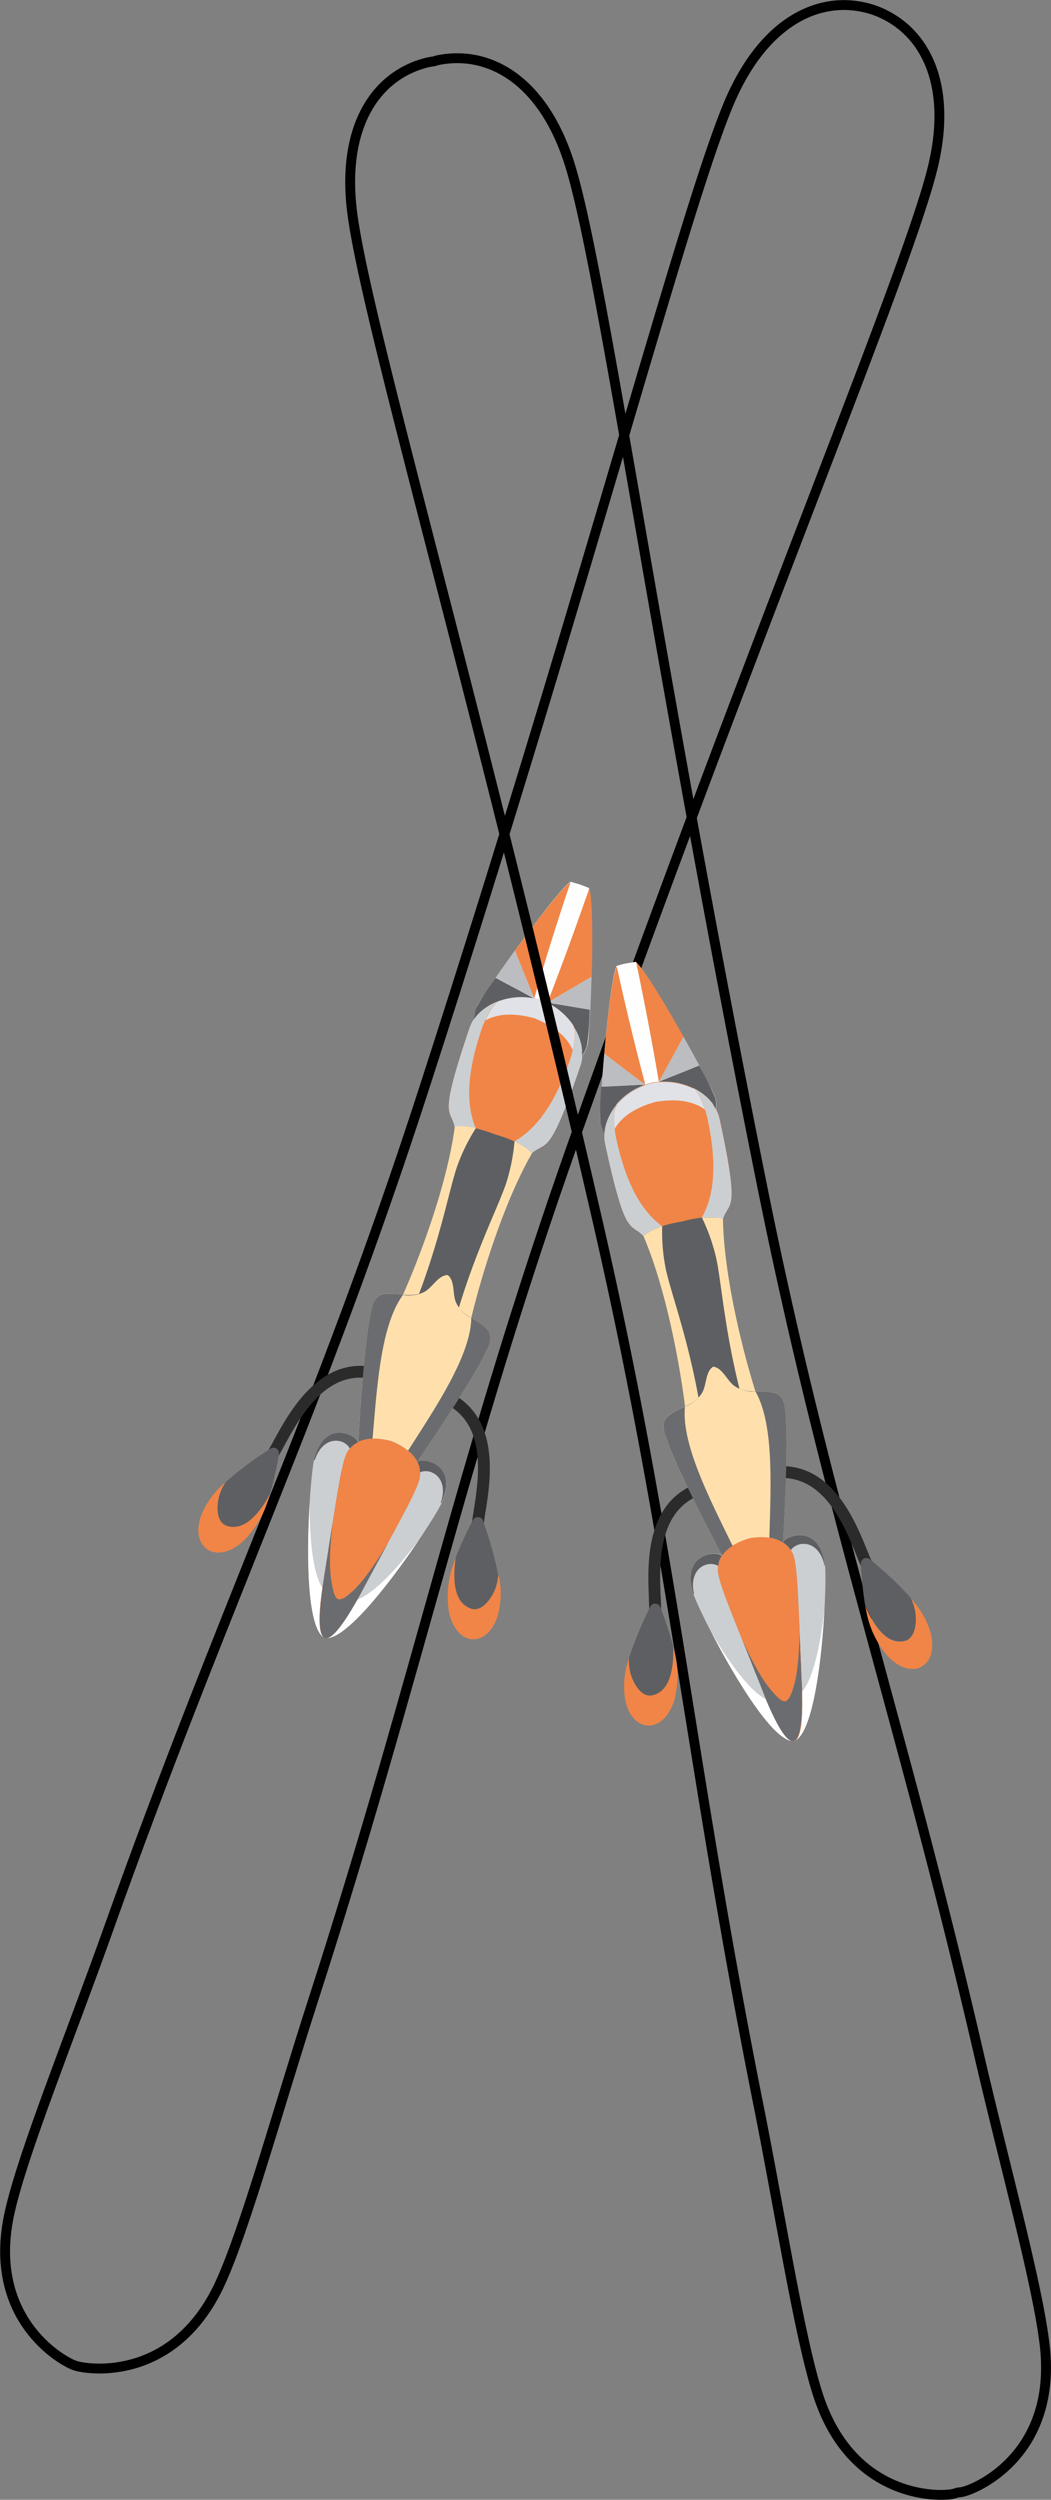 <?xml version="1.0" encoding="UTF-8"?> <svg xmlns="http://www.w3.org/2000/svg" viewBox="0 0 213.26 507.09"><rect x="0" y="0" width="213.26" height="507.09" fill="#808080" stroke="none"/> <defs> <style>.cls-1{fill:none;stroke:#000;stroke-miterlimit:10;stroke-width:2px;}.cls-2{fill:#cccfd2;}.cls-3{fill:#ffe0ad;}.cls-4{fill:#f08547;}.cls-5{fill:#5e5f62;}.cls-6{fill:#f2f2f2;}.cls-7{fill:#2b2b2b;}.cls-8{fill:#fff;}.cls-9{fill:#6b6c6f;}.cls-10{fill:#fefefe;}.cls-11{fill:#bcbdc1;}.cls-12{fill:#e0e2e8;}</style> </defs> <title>лыжи2600</title> <g id="Слой_2" data-name="Слой 2"> <g id="Слой_1-2" data-name="Слой 1"> <path class="cls-1" d="M148.6,19.35c-8.81,19.25-28.54,96.39-62.55,201.45C65,285.88,45.34,325.71,21.88,391.67,14.28,413,4.7,436.62,2,448.6c-4.91,21.53,10.4,30.31,13.21,31.26S35.5,483.17,44.7,463.1c5.12-11.17,11.86-35.72,18.83-57.3,21.47-66.55,30.16-110.21,53-174.66C153.3,127.53,184.74,53.8,189.45,33.2,193.27,16.46,187.3,5.53,177.23,2,167.1-1.32,155.78,3.68,148.6,19.35Z"></path> <path class="cls-2" d="M65.91,332.27c5.76,1.08,22.3-24.1,23.76-27.5,3.32-7.72-3.67-9.12-5-8.25a5.07,5.07,0,0,1,.28,4.05c-1.08,3.2-4.39,8.9-11.79,22.68C69.74,329.63,67.55,331.71,65.91,332.27Z"></path> <path class="cls-2" d="M63.76,296c-.91,3.58-3.1,33.63,2.13,36.27-1-1.43-1.44-4.42-.27-11.57,2.5-15.44,3.34-22,4.43-25.17a5.08,5.08,0,0,1,2.68-3C72.22,291,65.82,287.84,63.76,296Z"></path> <path class="cls-3" d="M75.08,267.1c-1,5.17-2,17.91-2.35,25.37,1.6-.76,3.84-.9,6.69-.12,2.75,1.12,4.46,2.59,5.26,4.17,4.21-6.16,11.24-16.83,13.56-21.57.84-1.71,2.15-3.79.44-5.48a14.87,14.87,0,0,0-3.05-2.12,6.79,6.79,0,0,1-3.09-3.13c-.75-1.75-.16-4.4-1.68-5.58-1.93,0-3.07,2.48-4.73,3.4a6.74,6.74,0,0,1-4.37.61,15.5,15.5,0,0,0-3.71-.17C75.68,262.78,75.46,265.24,75.08,267.1Z"></path> <path class="cls-4" d="M70.05,295.52c-1.09,3.2-1.93,9.73-4.43,25.17-2.3,14.07.39,15.88,7.55,2.56,7.4-13.78,10.71-19.48,11.79-22.68a5.07,5.07,0,0,0-.28-4.05c-.8-1.58-2.5-3-5.25-4.16-2.85-.78-5.1-.65-6.7.11A5.08,5.08,0,0,0,70.05,295.52Z"></path> <path class="cls-4" d="M95.26,208.57c-6.37,18.78-3.81,16.15-3,20.06,2.52-.4,5.55.45,8.21,1.51,2.76.78,5.68,2,7.44,3.8,3-2.59,3.48,1.05,9.85-17.75a7.46,7.46,0,0,0,.38-2c.21-4.27-2.92-9.27-8.41-11.35-5.61-1.68-11.15.38-13.57,3.9A7.22,7.22,0,0,0,95.26,208.57Z"></path> <path class="cls-5" d="M81.76,262.65a6.74,6.74,0,0,0,4.37-.61c1.66-.92,2.79-3.39,4.72-3.4,1.52,1.18.94,3.83,1.69,5.58a6.79,6.79,0,0,0,3.09,3.13c2-8.36,6.55-23.36,12.32-33.41-1.76-1.85-4.67-3-7.43-3.8-2.66-1-5.7-1.91-8.22-1.51C90.77,240.12,85.26,254.8,81.76,262.65Z"></path> <path class="cls-6" d="M96.6,204.47a7.69,7.69,0,0,0-.4,2.27c2.42-3.52,8-5.58,13.56-3.9,5.48,2.08,8.63,7.08,8.42,11.35a8.45,8.45,0,0,0,1-2.05c.54-1.58,1.57-27.84.32-32-.74-.3-1.26-.5-1.85-.72l-1.91-.56C112.28,181.41,97.14,202.89,96.6,204.47Z"></path> <path class="cls-7" d="M97,310.06A1.2,1.2,0,0,0,98.18,309c.07-.67.2-1.48.34-2.38,1-6.09,2.71-17.44-5.31-23a1.2,1.2,0,0,0-1.36,2c6.78,4.68,5.23,14.66,4.3,20.63-.15.94-.28,1.78-.36,2.47a1.2,1.2,0,0,0,1.06,1.33Z"></path> <path class="cls-4" d="M92.07,317.05a19.7,19.7,0,0,0-1,9.81c.54,2.81,2,4.87,3.82,5.49s4.61-.16,6.09-4.52a16.88,16.88,0,0,0,.18-8.38,10.87,10.87,0,0,1-.52,2.56c-.57,1.68-2.61,5.11-5,4.29-3.5-1.19-3.73-5.93-3.06-10.42C92.35,316.28,92.2,316.67,92.07,317.05Z"></path> <path class="cls-5" d="M92.49,315.88c-.67,4.49-.44,9.23,3.06,10.42,2.43.82,4.47-2.61,5-4.29a10.87,10.87,0,0,0,.52-2.56c-.23-1.32-.56-2.65-.9-4-.8-3.1-1.7-5.64-2.17-7a1.12,1.12,0,0,0-2-.15A77.26,77.26,0,0,0,92.49,315.88Z"></path> <path class="cls-7" d="M55.48,296a1.2,1.2,0,0,0,1-.58c.36-.6.76-1.34,1.22-2.18,2.89-5.3,7.72-14.21,16-13.77a1.22,1.22,0,0,0,1.25-1.14,1.2,1.2,0,0,0-1.14-1.25c-9.71-.47-15.23,9.6-18.18,15-.44.81-.83,1.52-1.17,2.1a1.19,1.19,0,0,0,.41,1.64A1.16,1.16,0,0,0,55.48,296Z"></path> <path class="cls-4" d="M54.4,304.28a19.78,19.78,0,0,1-5.13,8.43c-2.14,1.9-4.52,2.67-6.37,2s-3.57-2.93-2.09-7.3a16.86,16.86,0,0,1,5-6.76A10.44,10.44,0,0,0,44.62,303c-.57,1.68-1,5.65,1.39,6.47,3.5,1.19,6.57-2.44,8.76-6.41C54.65,303.5,54.52,303.91,54.4,304.28Z"></path> <path class="cls-5" d="M54.77,303.1c-2.19,4-5.26,7.6-8.76,6.41-2.43-.82-2-4.79-1.39-6.47a10.44,10.44,0,0,1,1.15-2.35c1-.91,2-1.77,3.12-2.6,2.52-2,4.77-3.43,6-4.23a1.12,1.12,0,0,1,1.22,0,1.16,1.16,0,0,1,.49,1.12A77.38,77.38,0,0,1,54.77,303.1Z"></path> <path class="cls-5" d="M84.68,296.52a4.59,4.59,0,0,1,.29.69,3.3,3.3,0,0,1,.12.38c0,.18.08.35.11.52s0,.07,0,.09a1.79,1.79,0,0,1,0,.46v0a3.17,3.17,0,0,1,2.11-.09c2.54.86,3,3.59,2.21,6,0,.08-.07.16-.1.25l.12.05a1.09,1.09,0,0,0,.08-.15C93,297.05,86,295.65,84.68,296.52Z"></path> <path class="cls-8" d="M66.34,332.3c4.23-.1,13.08-11.63,18.61-19.83-2.31,3.06-8.31,10.58-12.46,12a5.14,5.14,0,0,1-.29.51l-.26.45C69.41,329.88,67.53,332.11,66.34,332.3Z"></path> <path class="cls-8" d="M62.83,305c-.61,10-.59,24.76,2.82,27.15-1-.8-1.11-4.23-.25-10.05C63,318.4,62.79,308.79,62.83,305Z"></path> <path class="cls-5" d="M63.76,296a.85.85,0,0,0,0,.17l.14,0a2.58,2.58,0,0,1,.08-.26c.82-2.43,2.87-4.3,5.4-3.44A3.17,3.17,0,0,1,71,293.85l0,0a2.05,2.05,0,0,1,.25-.27l.06-.07.07-.07a3.46,3.46,0,0,1,.4-.35,2,2,0,0,1,.26-.18v0a.09.09,0,0,0,0,0,1.22,1.22,0,0,1,.19-.12h0a3.09,3.09,0,0,1,.44-.24C72.22,291,65.82,287.84,63.76,296Z"></path> <path class="cls-9" d="M82.8,294.27a6.9,6.9,0,0,1,1.88,2.25c4.21-6.16,11.24-16.83,13.56-21.57.84-1.71,2.15-3.79.44-5.48a14.87,14.87,0,0,0-3.05-2.12C95.48,274.87,88.81,284.88,82.8,294.27Z"></path> <path class="cls-9" d="M75.08,267.1c-1,5.17-2,17.91-2.35,25.37a7.1,7.1,0,0,1,2.87-.64c.94-11.11,1.73-23.11,6.18-29.17h0a15.5,15.5,0,0,0-3.71-.17C75.68,262.78,75.46,265.24,75.08,267.1Z"></path> <path class="cls-9" d="M67.48,309.07l-.72,4.47c-.05.32-.1.66-.15,1,0,0,0,0,0,.05,0,.26-.09.54-.14.82,0,0,0,0,0,0-.13.79-.25,1.61-.39,2.46-.07.45-.14.9-.22,1.37,0,.23-.08.45-.11.69,0,.07,0,.14,0,.22s-.06.34-.08.51c-.07.45-.15.88-.21,1.3a.08.08,0,0,1,0,.07v0c-1.85,12.93.84,13.24,6.54,3.37l.26-.45a5.14,5.14,0,0,0,.29-.51c.22-.4.45-.81.68-1.24l1.58-2.94.75-1.38,1-1.87c0-.08.09-.17.14-.24.47-.87.91-1.7,1.34-2.48l.5-.92c.07-.14.16-.28.22-.41-1.44,2.36-4.28,7-7,9.62-1.08,1-2.32,2.06-3.1,1.84s-1.11-1.9-1.35-3.35C66.57,317.32,67.19,311.77,67.48,309.07Z"></path> <path class="cls-2" d="M104.38,231.53h0l.26.12.63.32.63.37a3.88,3.88,0,0,1,.48.3l.24.16c.19.14.38.28.56.44a3.47,3.47,0,0,1,.29.25,3.84,3.84,0,0,1,.46.44c3-2.59,3.48,1.05,9.85-17.75a7.46,7.46,0,0,0,.38-2,5.76,5.76,0,0,0,0-.59,3.12,3.12,0,0,0,0-.43.25.25,0,0,0,0-.08c0-.07,0-.15,0-.22a4.64,4.64,0,0,0-.07-.48,4,4,0,0,0-.12-.66,1.92,1.92,0,0,0-.09-.32c0-.1,0-.19-.07-.3a12.12,12.12,0,0,0-.55-1.44,10.7,10.7,0,0,0-.86-1.54c.51,1,.24,3.1-.17,4.84-.16.71-.35,1.36-.52,1.87C112,225.84,107.61,229.65,104.38,231.53Z"></path> <path class="cls-2" d="M95.26,208.57c-6.37,18.78-3.81,16.15-3,20.06.22,0,.42,0,.64-.06s.25,0,.38,0a9.19,9.19,0,0,1,1.56.07c.27,0,.55.06.83.11s.59.11.88.17h0c-1.42-3.46-2.55-9.13,1.17-20.13a19.19,19.19,0,0,1,.72-1.8c.73-1.63,1.79-3.46,2.8-3.95a12.36,12.36,0,0,0-1.62.7,8.54,8.54,0,0,0-.82.5,9.29,9.29,0,0,0-2.2,1.91h0l-.09.13a5.2,5.2,0,0,0-.35.47A7.22,7.22,0,0,0,95.26,208.57Z"></path> <path class="cls-3" d="M81.76,262.65h0l.52,0a7.27,7.27,0,0,0,2.74-.2c.57-1.46,1.09-2.93,1.59-4.41,3.29-9.69,4.74-17.29,6.11-21.33a37.84,37.84,0,0,1,3.85-7.88c-.29-.06-.59-.13-.88-.17s-.56-.08-.83-.11a9.19,9.19,0,0,0-1.56-.07c-.13,0-.26,0-.38,0s-.42,0-.64.06C90.77,240.12,85.26,254.8,81.76,262.65Z"></path> <path class="cls-10" d="M115.78,178.88v0c-2.52,7.43-5.1,15.65-7.38,23.61a13.26,13.26,0,0,1,1.35.33,14,14,0,0,1,1.31.57c3-7.71,6-15.79,8.48-23.23,0,0,0,0,0,0-.74-.3-1.26-.5-1.85-.72l-1.91-.56S115.79,178.89,115.78,178.88Z"></path> <path class="cls-5" d="M111.07,203.41a13.44,13.44,0,0,1,5.27,4.63l0,.09a10.7,10.7,0,0,1,.86,1.54,12.12,12.12,0,0,1,.55,1.44c0,.11.06.2.07.3a1.92,1.92,0,0,1,.09.32,4,4,0,0,1,.12.66,4.64,4.64,0,0,1,.07.48c0,.07,0,.15,0,.22a.25.25,0,0,1,0,.08,1.56,1.56,0,0,1,0,.43,5.76,5.76,0,0,1,0,.59,8.45,8.45,0,0,0,1-2.05,62.4,62.4,0,0,0,.57-7.34C117.83,204.52,113,203.67,111.07,203.41Z"></path> <path class="cls-5" d="M96.6,204.47a7.69,7.69,0,0,0-.4,2.27,5.2,5.2,0,0,1,.35-.47l.09-.13h0a9.29,9.29,0,0,1,2.2-1.91,8.54,8.54,0,0,1,.82-.5,12.36,12.36,0,0,1,1.62-.7l.09,0a13.27,13.27,0,0,1,7-.47c-1.72-1-6.06-3.24-7.78-4.21A62.72,62.72,0,0,0,96.6,204.47Z"></path> <path class="cls-11" d="M100.63,198.3c1.72,1,6.06,3.22,7.78,4.21-1.07-2.65-2.83-6.89-3.9-9.68C103.12,194.74,101.78,196.61,100.63,198.3Z"></path> <path class="cls-4" d="M104.51,192.83c1.07,2.79,2.83,7,3.9,9.68,2.28-8,4.86-16.18,7.38-23.61v0C113.94,180.23,108.94,186.71,104.51,192.83Z"></path> <path class="cls-11" d="M111.07,203.41c2,.26,6.75,1.1,8.72,1.38.1-2,.18-4.34.24-6.7C117.49,199.65,113.51,202,111.07,203.41Z"></path> <path class="cls-4" d="M111.07,203.41c2.44-1.46,6.42-3.76,9-5.32.2-7.53.17-15.68-.48-17.91C117,187.62,114.09,195.7,111.07,203.41Z"></path> <path class="cls-3" d="M102.67,240.13c-1.38,4.05-4.84,11-8.12,20.65-.5,1.49-1,3-1.43,4.47a5.84,5.84,0,0,0,.85.93c.11.09.21.19.33.27a10.33,10.33,0,0,0,1.33.9c2-8.36,6.55-23.36,12.32-33.41a3.84,3.84,0,0,0-.46-.44,3.47,3.47,0,0,0-.29-.25c-.18-.16-.37-.3-.56-.44l-.24-.16a3.88,3.88,0,0,0-.48-.3l-.63-.37-.63-.32-.26-.12A38.85,38.85,0,0,1,102.67,240.13Z"></path> <path class="cls-12" d="M98.5,207c2.94-1.64,6.54-1.38,10-.42,3.34,1.35,6.38,3.33,7.7,6.42.41-1.74.68-3.84.17-4.84l0-.09a13.44,13.44,0,0,0-5.27-4.63,13.81,13.81,0,0,0-1.3-.57,13.44,13.44,0,0,0-1.36-.33,13.27,13.27,0,0,0-7,.47l-.09,0C100.29,203.51,99.23,205.34,98.5,207Z"></path> <path class="cls-1" d="M212,475.94c-1.35-12.21-8.17-36.74-13.28-58.83C183,349,168,307.05,154.53,240,132.85,132.24,122,52.82,115.41,32.74c-5.32-16.33-16-22.64-26.53-20.54-.26.06-.51.15-.78.22s-.74.11-1.11.19C76.61,15,69.47,25.11,71.36,42.24c2.32,21,25,97.37,49.79,205,15.35,66.67,19,110.93,32.71,179.58,4.45,22.23,8.35,47.39,12.15,59.07,6.84,21,24.49,20.66,27.39,20a7.71,7.71,0,0,0,.93-.28,7.23,7.23,0,0,0,1-.13C198.18,504.87,214.44,497.88,212,475.94Z"></path> <path class="cls-2" d="M161.12,353.2c5.51-2,6.77-32.13,6.27-35.79-1.12-8.34-7.84-6-8.52-4.53a5.07,5.07,0,0,1,2.32,3.34c.72,3.3.81,9.89,1.54,25.51C163.06,349,162.25,351.88,161.12,353.2Z"></path> <path class="cls-2" d="M140.65,323.18c1.06,3.54,14.61,30.45,20.46,30-1.56-.74-3.51-3.05-6.18-9.78-5.78-14.53-8.42-20.58-9.13-23.88a5.09,5.09,0,0,1,.74-4C145.33,314.53,138.23,315.13,140.65,323.18Z"></path> <path class="cls-3" d="M135.53,292.58c1.75,5,7.52,16.37,11,23,1-1.48,2.83-2.74,5.68-3.54,2.93-.45,5.15-.06,6.65.87.45-7.44,1-20.21.56-25.46-.16-1.9-.1-4.36-2.44-4.93a14.9,14.9,0,0,0-3.7-.26,6.71,6.71,0,0,1-4.26-1.1c-1.55-1.11-2.4-3.68-4.31-3.92-1.65,1-1.36,3.7-2.31,5.35a6.79,6.79,0,0,1-3.44,2.77,14.87,14.87,0,0,0-3.26,1.76C133.82,288.56,134.89,290.79,135.53,292.58Z"></path> <path class="cls-4" d="M145.8,319.54c.71,3.3,3.35,9.35,9.13,23.88,5.26,13.25,8.49,13.43,7.8-1.69-.73-15.62-.82-22.21-1.54-25.51a5.07,5.07,0,0,0-2.32-3.34c-1.5-.93-3.7-1.32-6.64-.87-2.85.8-4.71,2.06-5.69,3.54A5.09,5.09,0,0,0,145.8,319.54Z"></path> <path class="cls-4" d="M122.78,232c4.18,19.38,5,15.82,7.77,18.73,1.95-1.63,5-2.46,7.81-2.92,2.77-.75,5.87-1.25,8.34-.56,1.28-3.79,3.52-.89-.67-20.28a7.38,7.38,0,0,0-.7-1.92c-2-3.77-7.27-6.45-13.05-5.42-5.67,1.44-9.37,6.06-9.64,10.32A7,7,0,0,0,122.78,232Z"></path> <path class="cls-5" d="M139,285.33a6.79,6.79,0,0,0,3.44-2.77c1-1.65.65-4.34,2.3-5.35,1.91.24,2.77,2.81,4.32,3.92a6.71,6.71,0,0,0,4.26,1.1c-2.58-8.2-6.39-23.4-6.59-35-2.47-.69-5.56-.19-8.33.56-2.82.46-5.87,1.29-7.82,2.92C135.13,261.37,137.94,276.79,139,285.33Z"></path> <path class="cls-6" d="M121.82,227.79a8.1,8.1,0,0,0,.82,2.15c.27-4.26,4-8.88,9.63-10.32,5.78-1,11,1.65,13.06,5.42a8.11,8.11,0,0,0-.15-2.3c-.35-1.63-13-24.69-16.16-27.61-.78.12-1.34.22-2,.33s-1.15.29-1.93.51C123.44,200,121.47,226.16,121.82,227.79Z"></path> <path class="cls-7" d="M175.77,318.35a1.23,1.23,0,0,0,.49-.1,1.2,1.2,0,0,0,.6-1.59c-.28-.61-.58-1.37-.93-2.22-2.31-5.71-6.63-16.35-16.35-17a1.2,1.2,0,0,0-.16,2.39c8.23.54,12,9.9,14.29,15.49.36.89.68,1.67,1,2.31A1.19,1.19,0,0,0,175.77,318.35Z"></path> <path class="cls-4" d="M175.76,326.71a19.56,19.56,0,0,0,4.14,9c1.9,2.14,4.18,3.17,6.09,2.76s3.88-2.51,2.91-7a16.84,16.84,0,0,0-4.16-7.28,10.72,10.72,0,0,1,.88,2.47c.37,1.73.38,5.72-2.13,6.26-3.61.78-6.25-3.17-8-7.36C175.6,325.9,175.68,326.32,175.76,326.71Z"></path> <path class="cls-5" d="M175.52,325.49c1.72,4.19,4.36,8.14,8,7.36,2.51-.54,2.5-4.53,2.13-6.26a10.72,10.72,0,0,0-.88-2.47c-.87-1-1.83-2-2.8-2.94-2.28-2.24-4.35-3.95-5.46-4.88a1.12,1.12,0,0,0-1.21-.14,1.15,1.15,0,0,0-.62,1A77.2,77.2,0,0,0,175.52,325.49Z"></path> <path class="cls-7" d="M132.93,327.6a1.19,1.19,0,0,0,1.2-1.19c0-.7,0-1.55-.07-2.5-.25-6-.65-16.13,6.62-20a1.2,1.2,0,0,0-1.13-2.12c-8.6,4.59-8.14,16.06-7.89,22.22,0,.92.07,1.73.07,2.4A1.19,1.19,0,0,0,132.93,327.6Z"></path> <path class="cls-4" d="M136.88,335.1a19.68,19.68,0,0,1-.08,9.87c-.85,2.73-2.5,4.61-4.41,5s-4.57-.69-5.54-5.19a16.73,16.73,0,0,1,.78-8.35,10.28,10.28,0,0,0,.22,2.61c.37,1.73,2,5.37,4.52,4.83,3.61-.78,4.38-5.47,4.22-10C136.69,334.3,136.79,334.71,136.88,335.1Z"></path> <path class="cls-5" d="M136.59,333.89c.16,4.53-.61,9.22-4.22,10-2.51.54-4.15-3.1-4.52-4.83a10.28,10.28,0,0,1-.22-2.61c.38-1.28.85-2.57,1.34-3.83,1.15-3,2.33-5.4,3-6.71a1.12,1.12,0,0,1,1-.62,1.15,1.15,0,0,1,1,.71A79.08,79.08,0,0,1,136.59,333.89Z"></path> <path class="cls-5" d="M158.87,312.88a5.65,5.65,0,0,1,.61.45,1.5,1.5,0,0,1,.29.27,3.26,3.26,0,0,1,.36.39s.05.05.05.08a2,2,0,0,1,.28.37v0a3.29,3.29,0,0,1,1.77-1.17c2.62-.56,4.44,1.53,5,4,0,.08,0,.17,0,.26l.13,0a.86.86,0,0,0,0-.16C166.27,309.07,159.55,311.46,158.87,312.88Z"></path> <path class="cls-8" d="M161.51,353c3.58-2.26,5.25-16.69,5.78-26.57-.4,3.82-1.69,13.36-4.51,16.71,0,.21,0,.4,0,.59s0,.35,0,.52C162.91,349.35,162.44,352.24,161.51,353Z"></path> <path class="cls-8" d="M144.47,331.36c4.61,8.89,12.21,21.55,16.36,21.85-1.28-.17-3.13-3.06-5.38-8.5C151.5,342.79,146.4,334.66,144.47,331.36Z"></path> <path class="cls-5" d="M140.65,323.18a.7.7,0,0,0,.06.17l.13-.05c0-.09-.05-.18-.07-.26-.54-2.51.26-5.17,2.87-5.73a3.17,3.17,0,0,1,2.09.33v0a1.53,1.53,0,0,1,.07-.36.28.28,0,0,0,0-.09l0-.1a2.91,2.91,0,0,1,.16-.5c0-.1.08-.19.13-.29s0,0,0,0,0,0,0-.05a1,1,0,0,1,.11-.2h0a3.91,3.91,0,0,1,.26-.44C145.33,314.53,138.23,315.13,140.65,323.18Z"></path> <path class="cls-9" d="M156.11,311.92a7,7,0,0,1,2.76,1c.45-7.44,1-20.21.56-25.46-.16-1.9-.1-4.36-2.44-4.93a14.9,14.9,0,0,0-3.7-.26C157,288.77,156.44,300.78,156.11,311.92Z"></path> <path class="cls-9" d="M135.53,292.58c1.75,5,7.52,16.37,11,23a7,7,0,0,1,2.13-2c-4.9-10-10.38-20.72-9.68-28.21h0a14.87,14.87,0,0,0-3.26,1.76C133.82,288.56,134.89,290.79,135.53,292.58Z"></path> <path class="cls-9" d="M150.56,332.49c.52,1.29,1.07,2.68,1.68,4.2l.37.93s0,0,0,.05c.1.25.21.51.31.77l0,0c.29.74.61,1.51.93,2.31q.26.63.51,1.29l.26.65.08.21c.07.15.12.32.19.48l.49,1.22s0,0,0,.06v0c5,12,7.52,10.93,7.34-.47,0-.17,0-.34,0-.52s0-.38,0-.59c0-.45,0-.92-.05-1.41-.06-1.15-.11-2.28-.16-3.34,0-.52,0-1.05-.06-1.56,0-.73-.07-1.44-.11-2.11v-.29c0-1-.09-1.92-.12-2.81,0-.36,0-.71,0-1.05a3.62,3.62,0,0,1,0-.46c0,2.77-.07,8.23-1.11,11.87-.41,1.41-.93,2.95-1.71,3.17s-1.94-1.06-2.88-2.18C154,340,151.7,335,150.56,332.49Z"></path> <path class="cls-2" d="M142.4,247h0l.28,0,.7,0,.74,0a5.24,5.24,0,0,1,.56,0l.29,0a5.71,5.71,0,0,1,.71.08l.38.07a4.61,4.61,0,0,1,.62.14c1.28-3.79,3.52-.89-.67-20.28a7.38,7.38,0,0,0-.7-1.92,5.19,5.19,0,0,0-.31-.5c-.07-.12-.15-.24-.23-.36l0-.07-.12-.18c-.1-.12-.19-.25-.31-.37a4.23,4.23,0,0,0-.44-.51,2.61,2.61,0,0,0-.24-.23,2.28,2.28,0,0,0-.22-.22,12.21,12.21,0,0,0-1.2-.95,11.53,11.53,0,0,0-1.53-.89c.94.6,1.79,2.54,2.33,4.25a17.72,17.72,0,0,1,.52,1.86C146,238.22,144.2,243.73,142.4,247Z"></path> <path class="cls-2" d="M122.78,232c4.18,19.38,5,15.82,7.77,18.73.16-.13.33-.26.51-.38a1.69,1.69,0,0,1,.31-.21,8.23,8.23,0,0,1,1.37-.75c.25-.12.51-.23.77-.33s.56-.21.85-.31h0c-3-2.24-6.89-6.52-9.34-17.88-.11-.52-.22-1.19-.31-1.91-.21-1.77-.23-3.89.38-4.83a11.84,11.84,0,0,0-1,1.44,7.71,7.71,0,0,0-.45.85,9.07,9.07,0,0,0-.9,2.77h0a1,1,0,0,0,0,.17,3.68,3.68,0,0,0-.07.58A7,7,0,0,0,122.78,232Z"></path> <path class="cls-3" d="M139,285.33h0l.48-.23a7,7,0,0,0,2.25-1.57c-.27-1.55-.58-3.07-.91-4.6-2.15-10-4.81-17.26-5.71-21.44a37.74,37.74,0,0,1-.74-8.74c-.29.1-.58.19-.85.31s-.52.21-.77.33a8.23,8.23,0,0,0-1.37.75,1.69,1.69,0,0,0-.31.21c-.18.12-.35.25-.51.38C135.13,261.37,137.94,276.79,139,285.33Z"></path> <path class="cls-10" d="M125.13,196h0c1.65,7.67,3.67,16,5.79,24a12.08,12.08,0,0,1,1.33-.42,14.13,14.13,0,0,1,1.42-.18c-1.37-8.17-3-16.61-4.65-24.28l0,0c-.78.12-1.34.22-2,.33s-1.15.29-1.93.51C125.14,196,125.15,196,125.13,196Z"></path> <path class="cls-5" d="M133.69,219.44a13.52,13.52,0,0,1,6.91,1.27l.08,0a11.53,11.53,0,0,1,1.53.89,12.21,12.21,0,0,1,1.2.95,2.28,2.28,0,0,1,.22.22,2.61,2.61,0,0,1,.24.23,4.23,4.23,0,0,1,.44.51c.12.12.21.25.31.37l.12.18,0,.07a2,2,0,0,1,.23.36,5.19,5.19,0,0,1,.31.5,8.11,8.11,0,0,0-.15-2.3,63,63,0,0,0-3.29-6.59C140.06,216.92,135.51,218.66,133.69,219.44Z"></path> <path class="cls-5" d="M121.82,227.79a8.1,8.1,0,0,0,.82,2.15,3.68,3.68,0,0,1,.07-.58,1,1,0,0,1,0-.17h0a9.07,9.07,0,0,1,.9-2.77,7.71,7.71,0,0,1,.45-.85,11.84,11.84,0,0,1,1-1.44l0-.08a13.39,13.39,0,0,1,5.78-4c-2,0-6.86.33-8.83.38A62.36,62.36,0,0,0,121.82,227.79Z"></path> <path class="cls-11" d="M122.11,220.42c2,0,6.85-.34,8.83-.38-2.27-1.73-6-4.47-8.31-6.31C122.42,216.08,122.24,218.38,122.11,220.42Z"></path> <path class="cls-4" d="M122.63,213.73c2.35,1.84,6,4.58,8.31,6.31-2.12-8-4.14-16.38-5.79-24h0C124.25,198.08,123.29,206.2,122.63,213.73Z"></path> <path class="cls-11" d="M133.69,219.44c1.82-.78,6.36-2.52,8.19-3.29-.95-1.8-2.07-3.82-3.23-5.88C137.27,212.92,135,216.94,133.69,219.44Z"></path> <path class="cls-4" d="M133.69,219.44c1.34-2.5,3.58-6.52,5-9.17-3.7-6.56-7.91-13.54-9.61-15.11C130.69,202.83,132.32,211.27,133.69,219.44Z"></path> <path class="cls-3" d="M145.34,255.27c.9,4.18,1.49,11.89,3.65,21.88.33,1.53.68,3.05,1.06,4.57a5.4,5.4,0,0,0,1.21.36,3.07,3.07,0,0,0,.42.07,10.72,10.72,0,0,0,1.61.08c-2.58-8.2-6.39-23.4-6.59-35a4.61,4.61,0,0,0-.62-.14l-.38-.07A5.71,5.71,0,0,0,145,247l-.29,0a5.24,5.24,0,0,0-.56,0l-.74,0-.7,0-.28,0A38.9,38.9,0,0,1,145.34,255.27Z"></path> <path class="cls-12" d="M124.73,229c1.68-2.92,4.91-4.54,8.38-5.5,3.56-.56,7.18-.41,9.9,1.56-.54-1.71-1.39-3.65-2.33-4.25l-.08,0a13.52,13.52,0,0,0-6.91-1.27c-.46,0-.93.1-1.41.18a12.25,12.25,0,0,0-1.34.42,13.39,13.39,0,0,0-5.78,4l0,.08C124.5,225.06,124.52,227.18,124.73,229Z"></path> </g> </g> </svg> 